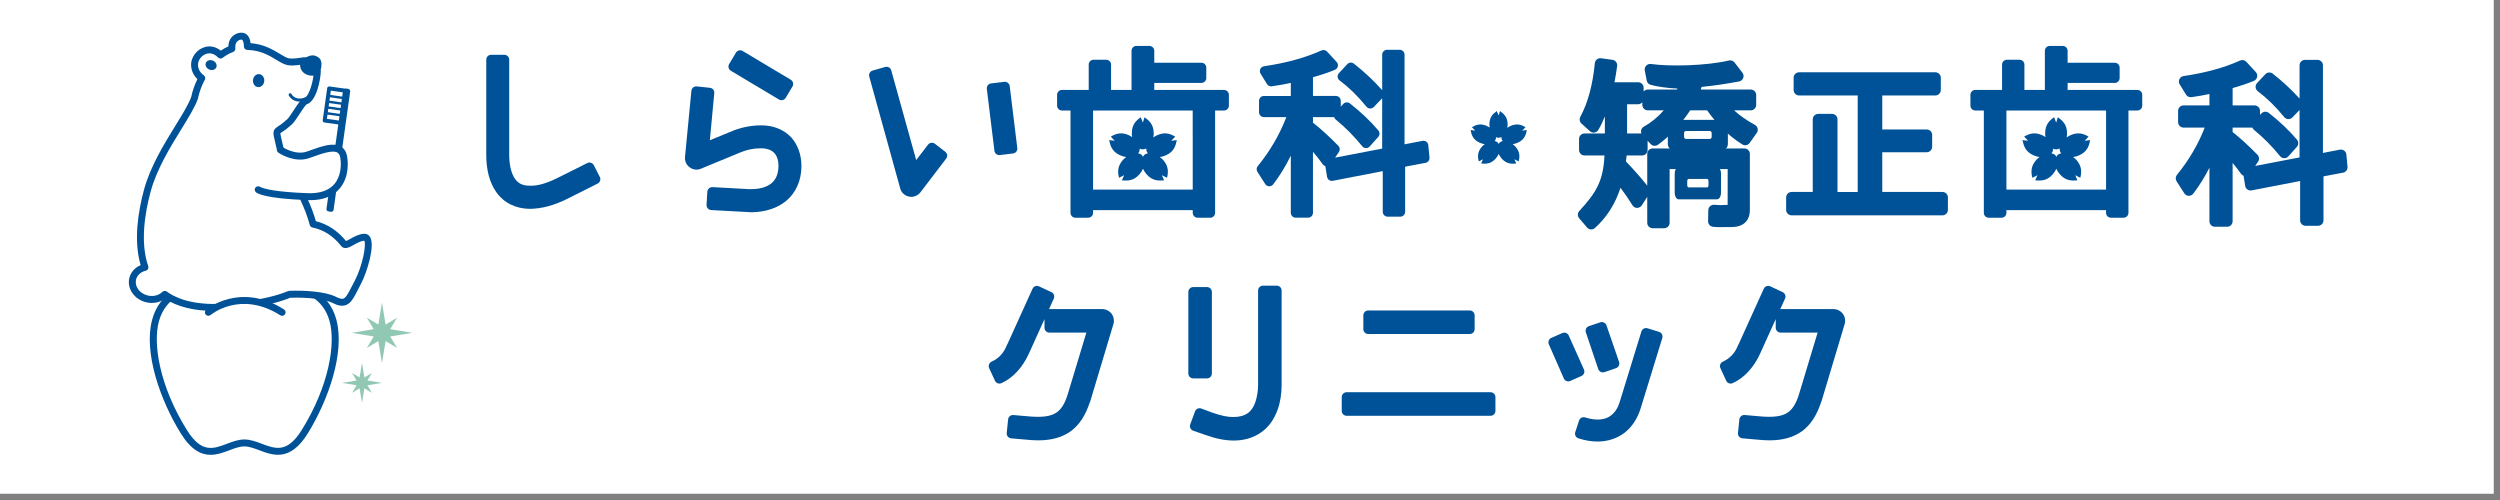 <?xml version="1.0" encoding="utf-8"?>
<!-- Generator: Adobe Illustrator 13.0.3, SVG Export Plug-In . SVG Version: 6.00 Build 14948)  -->
<!DOCTYPE svg PUBLIC "-//W3C//DTD SVG 1.1//EN" "http://www.w3.org/Graphics/SVG/1.1/DTD/svg11.dtd">
<svg version="1.1" id="レイヤー_1" xmlns="http://www.w3.org/2000/svg" xmlns:xlink="http://www.w3.org/1999/xlink" x="0px"
	 y="0px" width="200px" height="40px" viewBox="0 0 200 40" enable-background="new 0 0 200 40" xml:space="preserve">
<rect x="0" y="0" width="200" height="40" fill="#808080" stroke="none"/>
<g>
	<rect x="-0.5" y="-0.5" fill="#FFFFFF" width="200" height="40"/>
	<path fill="#005298" d="M88.17,24.726h-4.222c-0.008,0-0.017,0-0.025,0.001l0.381-0.841c0.088-0.194,0.003-0.424-0.19-0.515
		l-0.991-0.463c-0.095-0.046-0.203-0.05-0.3-0.014c-0.098,0.036-0.177,0.11-0.22,0.206L80.6,27.517l-0.015,0.022
		c-0.016,0.023-0.029,0.049-0.039,0.076c-0.239,0.622-0.639,1.054-1.221,1.319c-0.094,0.043-0.167,0.122-0.204,0.22
		c-0.036,0.097-0.032,0.204,0.012,0.298l0.464,1.008c0.088,0.193,0.316,0.28,0.514,0.193c0.907-0.405,1.686-1.241,2.194-2.354
		l1.254-2.768v0.688c0,0.215,0.175,0.391,0.39,0.391h2.96l-1.495,4.948c-0.211,0.685-0.482,1.137-0.847,1.413
		c-0.482,0.348-1.198,0.445-2.393,0.328l-1.103-0.097c-0.207-0.02-0.4,0.137-0.422,0.35l-0.111,1.087
		c-0.01,0.104,0.021,0.208,0.087,0.288c0.067,0.082,0.163,0.132,0.268,0.141l1.129,0.097c0.334,0.032,0.681,0.064,1.015,0.064
		c1.093,0,1.958-0.244,2.648-0.749c0.661-0.496,1.148-1.238,1.49-2.269c0.018-0.028,0.032-0.059,0.041-0.091l1.855-6.188
		c0.084-0.282,0.03-0.599-0.145-0.831C88.742,24.862,88.466,24.726,88.17,24.726"/>
	<path fill="#005298" d="M96.56,30.271c0.215,0,0.39-0.175,0.39-0.391v-6.523c0-0.216-0.175-0.391-0.39-0.391h-1.103
		c-0.215,0-0.39,0.175-0.39,0.391v6.523c0,0.216,0.175,0.391,0.39,0.391H96.56z"/>
	<path fill="#005298" d="M102.141,22.854h-1.104c-0.215,0-0.39,0.175-0.39,0.391v7.516c0,0.499-0.077,0.999-0.218,1.408
		c-0.131,0.38-0.338,0.688-0.573,0.862c-0.33,0.228-0.69,0.33-1.18,0.33c-0.436,0.008-0.969-0.097-1.675-0.344l-0.895-0.335
		c-0.097-0.036-0.205-0.033-0.3,0.01c-0.094,0.044-0.167,0.123-0.203,0.22l-0.384,1.04c-0.037,0.098-0.032,0.206,0.013,0.301
		c0.044,0.095,0.125,0.168,0.223,0.202l0.908,0.318c0.875,0.316,1.635,0.471,2.339,0.471c0.847,0,1.618-0.236,2.226-0.68
		c0.562-0.401,0.991-0.996,1.274-1.766c0.218-0.591,0.328-1.276,0.328-2.038v-7.516C102.531,23.029,102.355,22.854,102.141,22.854"
		/>
	<path fill="#005298" d="M109.457,26.722h8.123c0.216,0,0.391-0.175,0.391-0.391v-1.103c0-0.216-0.175-0.391-0.391-0.391h-8.123
		c-0.215,0-0.39,0.175-0.39,0.391v1.103C109.067,26.547,109.242,26.722,109.457,26.722"/>
	<path fill="#005298" d="M119.244,31.378H107.73c-0.215,0-0.391,0.175-0.391,0.391v1.103c0,0.215,0.176,0.391,0.391,0.391h11.514
		c0.215,0,0.391-0.176,0.391-0.391v-1.103C119.635,31.553,119.459,31.378,119.244,31.378"/>
	<path fill="#005298" d="M132.727,26.55l-0.927-0.287c-0.099-0.031-0.206-0.021-0.298,0.027s-0.16,0.131-0.19,0.23l-1.729,5.616
		c-0.142,0.479-0.37,0.843-0.688,1.088c-0.469,0.385-1.207,0.45-2.08,0.171c-0.205-0.066-0.424,0.046-0.49,0.25l-0.304,0.927
		c-0.067,0.204,0.044,0.425,0.247,0.492c0.518,0.172,1.038,0.26,1.547,0.26c0.805,0,1.556-0.249,2.176-0.724
		c0.579-0.456,1.018-1.131,1.268-1.95l1.727-5.613C133.047,26.831,132.933,26.614,132.727,26.55"/>
	<path fill="#005298" d="M127.86,29.526c0.033,0.098,0.104,0.18,0.198,0.226c0.053,0.025,0.112,0.04,0.172,0.04
		c0.043,0,0.086-0.008,0.127-0.021l0.927-0.319c0.204-0.07,0.312-0.293,0.242-0.496l-1.007-2.927
		c-0.07-0.202-0.289-0.311-0.493-0.243l-0.911,0.304c-0.098,0.033-0.18,0.104-0.226,0.196s-0.054,0.2-0.021,0.299L127.86,29.526z"/>
	<path fill="#005298" d="M126.724,29.86c0.036-0.097,0.034-0.204-0.009-0.299l-1.215-2.718c-0.088-0.196-0.316-0.283-0.513-0.198
		l-0.879,0.384c-0.096,0.041-0.169,0.119-0.207,0.215c-0.038,0.097-0.036,0.204,0.005,0.299l1.2,2.735
		c0.042,0.095,0.12,0.17,0.218,0.207c0.044,0.017,0.092,0.025,0.14,0.025c0.054,0,0.108-0.011,0.159-0.034l0.895-0.399
		C126.612,30.035,126.686,29.957,126.724,29.86"/>
	<path fill="#005298" d="M147.426,25.101c-0.186-0.238-0.461-0.375-0.757-0.375h-4.222c-0.008,0-0.017,0.001-0.025,0.001
		l0.381-0.841c0.088-0.195,0.004-0.424-0.189-0.515l-0.992-0.464c-0.094-0.044-0.203-0.049-0.301-0.013
		c-0.097,0.036-0.176,0.11-0.219,0.206l-2.003,4.417l-0.016,0.023c-0.015,0.023-0.027,0.048-0.037,0.073
		c-0.239,0.623-0.64,1.055-1.222,1.32c-0.094,0.043-0.168,0.121-0.203,0.219c-0.037,0.098-0.032,0.205,0.011,0.299l0.464,1.008
		c0.088,0.194,0.316,0.28,0.514,0.193c0.906-0.405,1.686-1.241,2.195-2.354l1.253-2.768v0.688c0,0.215,0.175,0.39,0.39,0.39h2.961
		l-1.494,4.948c-0.211,0.685-0.482,1.136-0.847,1.413c-0.483,0.348-1.195,0.446-2.394,0.328l-1.103-0.097
		c-0.208-0.02-0.399,0.137-0.422,0.349l-0.112,1.088c-0.01,0.104,0.021,0.208,0.088,0.289c0.066,0.08,0.163,0.131,0.268,0.14
		l1.132,0.098c0.333,0.031,0.679,0.063,1.012,0.063c1.094,0,1.958-0.244,2.649-0.75c0.66-0.495,1.148-1.238,1.49-2.27
		c0.018-0.027,0.03-0.058,0.04-0.089l1.854-6.188C147.654,25.65,147.601,25.334,147.426,25.101"/>
	<path fill="#005298" d="M47.506,13.217c-0.098-0.191-0.331-0.269-0.522-0.173l-2.398,1.2c-0.835,0.417-1.59,0.638-2.176,0.613
		c-0.576,0-0.925-0.156-1.203-0.542c-0.299-0.412-0.47-1.115-0.47-1.931v-7.61c0-0.216-0.174-0.391-0.39-0.391h-1.056
		c-0.215,0-0.39,0.175-0.39,0.391v7.61c0,1.233,0.272,2.24,0.805,2.99c0.59,0.848,1.563,1.335,2.71,1.334
		c0.955-0.018,1.93-0.282,2.982-0.809l2.416-1.215c0.092-0.047,0.163-0.129,0.195-0.228s0.024-0.206-0.023-0.298L47.506,13.217z"/>
	<path fill="#005298" d="M60.919,10.028c-0.752-0.004-1.512,0.135-2.274,0.427c-0.003,0-0.038,0.018-0.041,0.019l-1.817,0.746
		l0.355-3.771c0.02-0.213-0.135-0.402-0.347-0.425L55.74,6.913c-0.105-0.014-0.208,0.02-0.288,0.085s-0.131,0.161-0.141,0.265
		l-0.512,5.299c-0.028,0.331,0.117,0.642,0.373,0.82c0.263,0.204,0.612,0.246,0.9,0.116l3.211-1.326
		c0.504-0.204,1.031-0.308,1.564-0.308c0.498,0,0.854,0.122,1.092,0.374c0.223,0.235,0.341,0.596,0.341,1.035
		c-0.013,0.64-0.192,1.073-0.576,1.4c-0.361,0.294-0.921,0.455-1.577,0.455l-0.235,0.002c-1.805-0.097-2.892-0.16-2.893-0.16
		c-0.206-0.011-0.399,0.15-0.412,0.365l-0.064,1.056c-0.006,0.104,0.031,0.207,0.101,0.285c0.07,0.077,0.17,0.124,0.274,0.129
		l0.255,0.014c0.425,0.024,1.352,0.077,2.67,0.146c0.039,0,0.081,0.003,0.122,0.007c0.062,0.004,0.124,0.009,0.187,0.009h0.001
		c1.096-0.019,2.041-0.325,2.735-0.888c0.804-0.654,1.247-1.653,1.247-2.812c0-0.898-0.292-1.713-0.825-2.298
		C62.71,10.366,61.868,10.028,60.919,10.028"/>
	<path fill="#005298" d="M58.466,5.66l3.854,2.303c0.061,0.036,0.13,0.055,0.199,0.055c0.032,0,0.064-0.004,0.096-0.012
		c0.101-0.025,0.187-0.09,0.24-0.179l0.544-0.911c0.11-0.186,0.05-0.425-0.135-0.535L59.41,4.078
		c-0.088-0.053-0.195-0.067-0.295-0.044c-0.101,0.025-0.187,0.09-0.239,0.179l-0.544,0.912C58.221,5.31,58.282,5.549,58.466,5.66"/>
	<path fill="#005298" d="M74.791,11.501c-0.082-0.063-0.186-0.091-0.289-0.078c-0.103,0.014-0.195,0.067-0.259,0.149l-0.947,1.235
		l-1.997-7.179c-0.027-0.1-0.094-0.186-0.185-0.236c-0.091-0.051-0.198-0.062-0.298-0.034l-1.007,0.288
		c-0.206,0.059-0.326,0.272-0.269,0.479l2.476,8.945c0.083,0.33,0.35,0.581,0.688,0.65c0.087,0.029,0.162,0.029,0.202,0.029
		c0.28,0,0.559-0.14,0.726-0.361l2.063-2.702c0.13-0.171,0.098-0.415-0.073-0.546L74.791,11.501z"/>
	<path fill="#005298" d="M80.343,6.546l-1.056,0.128c-0.103,0.012-0.196,0.065-0.26,0.146c-0.064,0.082-0.093,0.186-0.081,0.288
		l0.608,4.957c0.024,0.198,0.192,0.343,0.387,0.343c0.016,0,0.031-0.001,0.047-0.003l1.056-0.128
		c0.103-0.013,0.196-0.065,0.26-0.146c0.064-0.082,0.093-0.186,0.08-0.288l-0.607-4.957C80.75,6.672,80.553,6.521,80.343,6.546"/>
	<path fill="#005298" d="M114.109,11.338c-0.088-0.065-0.199-0.091-0.307-0.07l-1.439,0.277V4.374c0-0.215-0.174-0.39-0.39-0.39
		h-1.008c-0.216,0-0.39,0.175-0.39,0.39v2.841c-0.635-0.725-1.396-1.439-2.263-2.123c-0.159-0.126-0.389-0.107-0.527,0.04
		l-0.671,0.72c-0.076,0.08-0.113,0.189-0.104,0.3c0.01,0.109,0.065,0.211,0.153,0.277c0.765,0.577,1.47,1.267,2.155,2.109
		c0.07,0.087,0.176,0.139,0.287,0.144c0.11-0.003,0.22-0.04,0.297-0.12l0.672-0.701v4.027l-3.768,0.725l0.309-0.457
		c0.102-0.153,0.084-0.358-0.046-0.49c-0.712-0.729-1.396-1.351-2.032-1.853V9.369h1.697c0.021,0.078,0.066,0.149,0.131,0.202
		c0.744,0.602,1.457,1.319,2.117,2.133c0.072,0.089,0.18,0.142,0.293,0.144c0.107,0.012,0.224-0.044,0.3-0.129l0.688-0.768
		c0.13-0.146,0.133-0.364,0.008-0.512c-0.633-0.749-1.4-1.478-2.281-2.167c-0.16-0.125-0.389-0.106-0.526,0.042l-0.203,0.219V8.068
		c0-0.216-0.175-0.391-0.39-0.391h-1.834V6.177c0.676-0.186,1.268-0.386,1.762-0.596c0.117-0.05,0.203-0.153,0.229-0.277
		c0.027-0.124-0.008-0.253-0.094-0.347l-0.768-0.831c-0.114-0.123-0.295-0.16-0.447-0.091c-1.297,0.585-2.803,0.999-4.598,1.265
		c-0.13,0.019-0.241,0.103-0.297,0.222c-0.055,0.118-0.047,0.257,0.021,0.368l0.512,0.832c0.081,0.132,0.232,0.206,0.387,0.182
		c0.584-0.083,1.094-0.174,1.521-0.271v1.045h-2.152c-0.215,0-0.39,0.175-0.39,0.391v0.911c0,0.215,0.175,0.39,0.39,0.39h1.795
		c-0.539,1.402-1.307,2.719-2.289,3.921c-0.106,0.131-0.116,0.315-0.025,0.457l0.623,0.976c0.068,0.107,0.185,0.174,0.312,0.18
		c0.126-0.003,0.248-0.052,0.326-0.153c0.531-0.694,1.003-1.464,1.41-2.3v4.574c0,0.215,0.176,0.39,0.391,0.39h0.991
		c0.216,0,0.39-0.175,0.39-0.39v-4.882c0.287,0.333,0.547,0.666,0.778,0.996c0.052,0.074,0.128,0.126,0.212,0.151l0.138,0.854
		c0.017,0.104,0.075,0.197,0.162,0.258s0.194,0.083,0.298,0.063l3.996-0.774v3.254c0,0.215,0.176,0.39,0.391,0.39h1.008
		c0.216,0,0.391-0.175,0.391-0.39v-3.61l1.633-0.308c0.198-0.038,0.336-0.22,0.315-0.421l-0.095-0.992
		C114.254,11.504,114.198,11.403,114.109,11.338"/>
	<path fill="#005298" d="M97.921,7.195h-5.579V6.633h3.771c0.215,0,0.391-0.175,0.391-0.391V5.41c0-0.215-0.175-0.391-0.391-0.391
		h-3.771V4.065c0-0.215-0.175-0.391-0.39-0.391h-1.04c-0.215,0-0.39,0.176-0.39,0.391v3.13h-1.636V5.17
		c0-0.216-0.175-0.391-0.391-0.391h-1.008c-0.216,0-0.39,0.175-0.39,0.391v2.025h-2.138c-0.216,0-0.391,0.176-0.391,0.392V8.45
		c0,0.216,0.175,0.391,0.391,0.391h0.682v8.187c0,0.215,0.175,0.391,0.391,0.391h1.024c0.215,0,0.39-0.176,0.39-0.391V16.81h7.973
		v0.218c0,0.215,0.175,0.391,0.39,0.391h1.008c0.216,0,0.391-0.176,0.391-0.391V8.841h0.713c0.215,0,0.39-0.175,0.39-0.391V7.587
		C98.311,7.371,98.136,7.195,97.921,7.195 M95.418,10.907v1.519v1.375v0.932v0.433h-0.414h-0.657h-2.102h-1.708h-1.682h-1.372
		h-0.039v-0.043v-1.108v-1.588v-1.519V8.841h1.002h0.718h1.372h1.708h1.251h1.035h0.886V10.907z"/>
	<path fill="#005298" d="M94.146,11.208l-0.444,0.054l0.314-0.332c-0.382-0.223-0.823-0.403-1.467-0.103
		c-0.104,0.048-0.197,0.106-0.285,0.169c0.019-0.106,0.033-0.216,0.033-0.331c0-0.71-0.368-1.016-0.731-1.286l-0.139,0.426
		l-0.167-0.426c-0.364,0.253-0.715,0.576-0.715,1.286c0,0.103,0.01,0.201,0.025,0.297c-0.074-0.05-0.153-0.095-0.239-0.135
		c-0.644-0.301-1.084-0.12-1.467,0.103l0.314,0.332l-0.444-0.054c0.092,0.444,0.212,0.907,0.856,1.207
		c0.17,0.08,0.342,0.127,0.509,0.149c-0.089,0.068-0.18,0.133-0.259,0.223c-0.471,0.531-0.423,1.006-0.318,1.436l0.408-0.207
		l-0.178,0.411c0.452,0.038,0.93,0.054,1.401-0.478c0.125-0.142,0.219-0.293,0.288-0.447c0.07,0.154,0.164,0.306,0.289,0.447
		c0.471,0.531,0.949,0.516,1.401,0.478l-0.178-0.411l0.408,0.207c0.105-0.43,0.152-0.904-0.318-1.436
		c-0.08-0.09-0.17-0.154-0.259-0.223c0.167-0.022,0.339-0.069,0.51-0.149C93.935,12.115,94.055,11.652,94.146,11.208 M91.531,12.405
		c-0.044,0.039-0.061,0.098-0.091,0.146c-0.031-0.049-0.047-0.107-0.092-0.146c-0.086-0.077-0.192-0.121-0.308-0.144
		c0.025-0.035,0.066-0.058,0.085-0.097c0.04-0.085,0.052-0.177,0.052-0.271c0.078,0.033,0.159,0.057,0.244,0.057
		c0.099,0,0.192-0.029,0.281-0.073c-0.003,0.1,0.01,0.196,0.052,0.287c0.019,0.039,0.059,0.062,0.085,0.097
		C91.725,12.283,91.619,12.328,91.531,12.405"/>
	<path fill="#005298" d="M155.395,15.356h-4.814V12.18h3.553c0.242,0,0.438-0.196,0.438-0.438v-0.947
		c0-0.241-0.195-0.438-0.438-0.438h-3.553v-2.72h4.246c0.242,0,0.438-0.196,0.438-0.438V6.221c0-0.241-0.196-0.438-0.438-0.438
		h-10.898c-0.242,0-0.438,0.196-0.438,0.438v0.979c0,0.241,0.195,0.438,0.438,0.438h4.688v7.72H147V9.549
		c0-0.242-0.195-0.438-0.438-0.438h-1.104c-0.241,0-0.438,0.196-0.438,0.438v5.808h-1.69c-0.242,0-0.438,0.196-0.438,0.438v0.994
		c0,0.242,0.196,0.438,0.438,0.438h12.065c0.242,0,0.438-0.196,0.438-0.438v-0.994C155.832,15.553,155.637,15.356,155.395,15.356"/>
	<path fill="#005298" d="M187.709,12.361c-0.012-0.123-0.074-0.235-0.174-0.309c-0.099-0.074-0.225-0.102-0.346-0.08l-1.354,0.263
		V5.227c0-0.241-0.196-0.438-0.438-0.438h-0.994c-0.242,0-0.438,0.196-0.438,0.438v2.661c-0.609-0.681-1.33-1.352-2.145-1.995
		c-0.18-0.141-0.438-0.122-0.593,0.045l-0.663,0.71c-0.084,0.091-0.126,0.213-0.115,0.337c0.011,0.123,0.073,0.236,0.172,0.312
		c0.75,0.566,1.442,1.244,2.117,2.072c0.078,0.097,0.197,0.156,0.322,0.161c0.121,0.006,0.246-0.044,0.334-0.135l0.57-0.596v3.795
		l-3.546,0.682l0.231-0.344c0.115-0.172,0.094-0.402-0.051-0.551c-0.697-0.713-1.365-1.323-1.988-1.816v-0.357h1.58
		c0.027,0.073,0.074,0.137,0.135,0.188c0.731,0.592,1.432,1.296,2.08,2.096c0.081,0.1,0.201,0.159,0.33,0.162
		c0.135,0.01,0.251-0.05,0.337-0.146l0.678-0.758c0.146-0.162,0.149-0.407,0.009-0.574c-0.625-0.74-1.385-1.462-2.258-2.146
		c-0.178-0.139-0.435-0.119-0.59,0.048l-0.109,0.116V8.87c0-0.241-0.195-0.438-0.438-0.438h-1.754V7.046
		c0.65-0.181,1.221-0.375,1.704-0.579c0.132-0.057,0.228-0.172,0.257-0.312c0.03-0.139-0.01-0.284-0.105-0.39l-0.758-0.82
		c-0.128-0.139-0.331-0.18-0.502-0.103c-1.275,0.576-2.754,0.982-4.521,1.244c-0.146,0.021-0.271,0.115-0.333,0.249
		c-0.062,0.133-0.054,0.289,0.023,0.414l0.506,0.82c0.091,0.148,0.26,0.229,0.435,0.204c0.548-0.078,1.029-0.163,1.439-0.253v0.911
		h-2.069c-0.242,0-0.438,0.196-0.438,0.438V9.77c0,0.241,0.196,0.438,0.438,0.438h1.691c-0.527,1.351-1.273,2.619-2.221,3.78
		c-0.119,0.146-0.131,0.354-0.029,0.514l0.615,0.962c0.076,0.12,0.207,0.195,0.351,0.201c0.146,0.006,0.279-0.059,0.366-0.172
		c0.482-0.631,0.916-1.324,1.296-2.073v4.283c0,0.243,0.196,0.438,0.438,0.438h0.977c0.243,0,0.439-0.195,0.439-0.438v-4.669
		c0.244,0.291,0.468,0.58,0.67,0.868c0.052,0.073,0.123,0.128,0.205,0.158l0.131,0.811c0.019,0.117,0.084,0.222,0.182,0.29
		c0.098,0.067,0.217,0.094,0.334,0.07l3.879-0.751v3.145c0,0.242,0.195,0.438,0.438,0.438h0.993c0.242,0,0.438-0.196,0.438-0.438
		v-3.517l1.567-0.296c0.223-0.042,0.377-0.247,0.355-0.473L187.709,12.361z"/>
	<path fill="#005298" d="M170.988,7.195h-5.578V6.633h3.771c0.215,0,0.39-0.175,0.39-0.391V5.41c0-0.215-0.175-0.391-0.39-0.391
		h-3.771V4.065c0-0.215-0.174-0.391-0.391-0.391h-1.039c-0.216,0-0.391,0.176-0.391,0.391v3.13h-1.636V5.17
		c0-0.216-0.175-0.391-0.39-0.391h-1.009c-0.216,0-0.39,0.175-0.39,0.391v2.025h-2.139c-0.215,0-0.391,0.176-0.391,0.392V8.45
		c0,0.216,0.176,0.391,0.391,0.391h0.682v8.187c0,0.215,0.175,0.391,0.391,0.391h1.023c0.217,0,0.391-0.176,0.391-0.391V16.81h7.973
		v0.218c0,0.215,0.175,0.391,0.391,0.391h1.008c0.216,0,0.391-0.176,0.391-0.391V8.841h0.713c0.216,0,0.391-0.175,0.391-0.391V7.587
		C171.379,7.371,171.204,7.195,170.988,7.195 M168.486,10.907v1.519v1.375v0.932v0.433h-0.414h-0.656h-2.102h-1.709h-1.682h-1.371
		h-0.039v-0.043v-1.108v-1.588v-1.519V8.841h1.002h0.719h1.371h1.709h1.251h1.035h0.886V10.907z"/>
	<path fill="#005298" d="M167.215,11.208l-0.444,0.054l0.314-0.332c-0.383-0.223-0.823-0.403-1.468-0.103
		c-0.104,0.048-0.197,0.106-0.284,0.169c0.019-0.106,0.032-0.216,0.032-0.331c0-0.71-0.367-1.016-0.731-1.286l-0.14,0.426
		l-0.167-0.426c-0.364,0.253-0.714,0.576-0.714,1.286c0,0.103,0.01,0.201,0.025,0.297c-0.074-0.05-0.154-0.095-0.24-0.135
		c-0.644-0.301-1.084-0.12-1.467,0.103l0.314,0.332l-0.445-0.054c0.092,0.444,0.213,0.907,0.857,1.207
		c0.17,0.08,0.342,0.127,0.509,0.149c-0.089,0.068-0.18,0.133-0.259,0.223c-0.472,0.531-0.424,1.006-0.318,1.436l0.407-0.207
		l-0.179,0.411c0.452,0.038,0.93,0.054,1.401-0.478c0.125-0.142,0.219-0.293,0.288-0.447c0.07,0.154,0.164,0.306,0.289,0.447
		c0.471,0.531,0.949,0.516,1.4,0.478l-0.178-0.411l0.407,0.207c0.104-0.43,0.153-0.904-0.318-1.436
		c-0.079-0.09-0.17-0.154-0.259-0.223c0.166-0.022,0.339-0.069,0.51-0.149C167.002,12.115,167.123,11.652,167.215,11.208
		 M164.6,12.405c-0.045,0.039-0.061,0.098-0.092,0.146c-0.031-0.049-0.047-0.107-0.092-0.146c-0.086-0.077-0.192-0.121-0.308-0.144
		c0.026-0.035,0.066-0.058,0.085-0.097c0.04-0.085,0.053-0.177,0.053-0.271c0.078,0.033,0.158,0.057,0.243,0.057
		c0.099,0,0.192-0.029,0.281-0.073c-0.003,0.1,0.01,0.196,0.052,0.287c0.02,0.039,0.06,0.062,0.086,0.097
		C164.793,12.283,164.687,12.328,164.6,12.405"/>
	<path fill="#004E8E" d="M130.133,12.436h1.237c0.242,0,0.438-0.196,0.438-0.438v-0.737l0.248,0.267
		c0.086,0.092,0.203,0.139,0.32,0.139c0.09,0,0.18-0.026,0.258-0.083c0.465-0.336,0.922-0.74,1.42-1.257l0.569-0.684l0.287-0.374
		c0.09-0.127,0.192-0.272,0.306-0.441h1.35c0.18,0.25,0.377,0.499,0.581,0.757l0.499,0.547c0.572,0.588,1.158,1.067,1.742,1.424
		c0.196,0.121,0.453,0.067,0.586-0.121l0.568-0.805c0.07-0.102,0.096-0.229,0.068-0.351c-0.027-0.121-0.105-0.225-0.215-0.285
		c-0.66-0.364-1.219-0.754-1.67-1.166h1.332c0.242,0,0.438-0.196,0.438-0.438V7.601c0-0.241-0.195-0.438-0.438-0.438h-3.998
		c0.024-0.067,0.048-0.137,0.07-0.21c0.953-0.094,1.961-0.24,2.998-0.436c0.15-0.028,0.275-0.133,0.329-0.274
		c0.055-0.143,0.03-0.303-0.062-0.424l-0.631-0.82c-0.105-0.136-0.28-0.198-0.447-0.159c-1.841,0.429-4.716,0.491-6.244,0.28
		c-0.143-0.021-0.281,0.03-0.378,0.133c-0.098,0.103-0.14,0.246-0.112,0.385l0.156,0.809c0.031,0.16,0.148,0.29,0.305,0.336
		c0.465,0.141,1.396,0.273,2.151,0.303c-0.011,0.025-0.022,0.052-0.034,0.078h-2.338c-0.135,0-0.251,0.064-0.332,0.161V7.018
		c0-0.242-0.195-0.438-0.438-0.438h-1.892c0.081-0.419,0.151-0.854,0.212-1.301c0.033-0.239-0.134-0.46-0.373-0.493l-0.916-0.126
		c-0.117-0.016-0.236,0.017-0.331,0.09c-0.094,0.074-0.153,0.184-0.165,0.302c-0.166,1.731-0.557,3.178-1.163,4.297
		c-0.097,0.178-0.058,0.398,0.091,0.534l0.679,0.614c0.097,0.088,0.227,0.129,0.359,0.108c0.13-0.02,0.244-0.096,0.312-0.209
		c0.211-0.356,0.381-0.72,0.525-1.088v1.369h-1.628c-0.241,0-0.438,0.196-0.438,0.438v0.884c0,0.241,0.197,0.438,0.438,0.438h1.597
		c-0.1,2.023-0.628,2.937-2.014,4.442c-0.15,0.162-0.154,0.412-0.012,0.58l0.631,0.741c0.077,0.091,0.187,0.146,0.305,0.153
		c0.01,0.001,0.02,0.001,0.029,0.001c0.107,0,0.211-0.039,0.293-0.111c0.944-0.848,1.631-1.928,2.049-3.219
		c0.351,0.464,0.668,0.928,0.961,1.402c0.078,0.129,0.219,0.208,0.369,0.209c0.143-0.015,0.291-0.075,0.373-0.203l0.436-0.683v2.072
		c0,0.241,0.195,0.438,0.438,0.438h0.915c0.242,0,0.438-0.196,0.438-0.438v-4.294h4.644l-0.003,2.862
		c-0.109,0.001-0.197,0.006-0.283,0.011c-0.182,0.011-0.355,0.021-0.789-0.016c-0.119-0.01-0.241,0.03-0.331,0.111
		s-0.142,0.196-0.144,0.318l-0.016,0.888c-0.003,0.224,0.162,0.414,0.385,0.442c0.304,0.038,0.708,0.031,1.1,0.024
		c0.142-0.002,0.28-0.005,0.409-0.005c0.92,0,1.447-0.498,1.447-1.368v-4.479c0-0.242-0.196-0.438-0.438-0.438h-7.333
		c-0.243,0-0.438,0.195-0.438,0.438v2.541c-0.441-0.563-1.009-1.212-1.705-1.941c0.018-0.179,0.033-0.3,0.047-0.399
		C130.125,12.488,130.129,12.462,130.133,12.436 M130.168,8.339h0.887c0.135,0,0.252-0.065,0.332-0.161V8.39
		c0,0.241,0.196,0.438,0.438,0.438h1.275c-0.467,0.535-1.002,0.974-1.6,1.31c-0.117,0.065-0.197,0.182-0.219,0.314
		c-0.012,0.078,0.004,0.153,0.031,0.226h-1.145V8.339z"/>
	<path fill="#004E8E" d="M137.822,9.591h-3.987c-0.226,0-0.408,0.223-0.408,0.497v1.418c0,0.274,0.183,0.497,0.408,0.497h3.987
		c0.225,0,0.408-0.223,0.408-0.497v-1.418C138.23,9.813,138.047,9.591,137.822,9.591 M136.934,10.94
		c0,0.096-0.064,0.173-0.143,0.173h-1.925c-0.078,0-0.142-0.077-0.142-0.173v-0.287c0-0.096,0.063-0.174,0.142-0.174h1.925
		c0.078,0,0.143,0.078,0.143,0.174V10.94z"/>
	<path fill="#004E8E" d="M137.366,13.36h-3.075c-0.174,0-0.314,0.239-0.314,0.533v1.52c0,0.295,0.141,0.533,0.314,0.533h3.075
		c0.174,0,0.315-0.238,0.315-0.533v-1.52C137.682,13.6,137.54,13.36,137.366,13.36 M136.68,14.808c0,0.103-0.048,0.186-0.109,0.186
		h-1.483c-0.062,0-0.11-0.083-0.11-0.186V14.5c0-0.103,0.049-0.187,0.11-0.187h1.483c0.062,0,0.109,0.084,0.109,0.187V14.808z"/>
	<path fill="#005298" d="M122.148,10.404l-0.369,0.045l0.262-0.276c-0.318-0.186-0.686-0.335-1.221-0.086
		c-0.087,0.041-0.164,0.089-0.237,0.141c0.017-0.088,0.027-0.179,0.027-0.274c0-0.592-0.306-0.846-0.608-1.07l-0.115,0.354
		l-0.141-0.354c-0.303,0.21-0.594,0.479-0.594,1.07c0,0.085,0.008,0.167,0.021,0.246c-0.062-0.041-0.129-0.079-0.199-0.112
		c-0.535-0.249-0.902-0.1-1.222,0.086l0.263,0.276l-0.37-0.045c0.075,0.369,0.177,0.754,0.712,1.005
		c0.142,0.066,0.285,0.104,0.424,0.124c-0.074,0.057-0.15,0.11-0.216,0.185c-0.392,0.442-0.352,0.837-0.265,1.195l0.34-0.173
		l-0.149,0.342c0.376,0.032,0.774,0.045,1.165-0.396c0.105-0.118,0.183-0.245,0.24-0.373c0.059,0.128,0.137,0.255,0.24,0.373
		c0.393,0.441,0.79,0.429,1.166,0.396l-0.148-0.342l0.34,0.173c0.087-0.358,0.126-0.753-0.266-1.195
		c-0.066-0.074-0.142-0.128-0.215-0.185c0.139-0.02,0.281-0.058,0.424-0.124C121.973,11.158,122.072,10.773,122.148,10.404
		 M119.973,11.4c-0.036,0.032-0.05,0.082-0.076,0.122c-0.025-0.04-0.039-0.09-0.076-0.122c-0.071-0.064-0.16-0.102-0.256-0.119
		c0.021-0.029,0.056-0.048,0.071-0.08c0.032-0.071,0.044-0.147,0.043-0.226c0.065,0.027,0.132,0.047,0.202,0.047
		c0.082,0,0.16-0.024,0.234-0.062c-0.002,0.083,0.008,0.165,0.043,0.24c0.016,0.032,0.05,0.051,0.071,0.08
		C120.133,11.299,120.045,11.336,119.973,11.4"/>
	<polygon fill="#91C8B3" points="31.217,26.918 32.984,26.626 31.217,26.335 31.768,25.415 30.848,25.967 30.557,24.199 
		30.266,25.967 29.346,25.415 29.897,26.335 28.129,26.626 29.897,26.918 29.346,27.838 30.266,27.286 30.557,29.054 30.848,27.286 
		31.768,27.838 	"/>
	<polygon fill="#91C8B3" points="29.393,30.439 29.756,29.834 29.15,30.196 28.958,29.033 28.767,30.196 28.162,29.834 
		28.524,30.439 27.361,30.631 28.524,30.822 28.162,31.428 28.767,31.065 28.958,32.229 29.15,31.065 29.756,31.428 29.393,30.822 
		30.556,30.631 	"/>
	
		<rect x="25.56" y="7.744" transform="matrix(0.139 -0.99 0.99 0.139 14.755 33.88)" fill="#FFFFFF" width="2.595" height="1.425"/>
	<path fill="#005298" d="M27.858,7.108l-0.209-0.03c-0.027-0.003-0.053,0-0.077,0.008l-1.216-0.171
		c-0.042-0.006-0.084,0.005-0.118,0.03s-0.056,0.063-0.062,0.105l-0.36,2.57c-0.006,0.042,0.005,0.084,0.031,0.118
		c0.025,0.033,0.063,0.056,0.104,0.062l1.113,0.155l-0.947,6.753c-0.014,0.099,0.056,0.189,0.154,0.204l0.21,0.029
		c0.098,0.014,0.19-0.056,0.204-0.154l1.33-9.477C28.025,7.213,27.957,7.122,27.858,7.108 M27.246,8.649l-0.955-0.134l0.038-0.271
		l0.955,0.134L27.246,8.649z M27.311,8.188l-0.955-0.134l0.038-0.271l0.955,0.134L27.311,8.188z M26.265,8.704l0.955,0.134
		l-0.038,0.271l-0.955-0.134L26.265,8.704z M27.423,7.386l-0.048,0.343L26.42,7.595l0.048-0.343L27.423,7.386z M26.152,9.508
		L26.2,9.165l0.955,0.134l-0.048,0.343L26.152,9.508z"/>
	<path fill="#FFFFFF" d="M19.554,35.436c1.505-0.001,3.029,1.999,4.827-0.899c2.051-3.306,4.039-9.275,0.501-11.147
		c-2.239-1.185-4.386,0.616-5.334,0.616h-0.019c-0.948,0.001-3.098-1.797-5.335-0.609c-3.535,1.877-1.538,7.844,0.518,11.147
		c1.802,2.896,3.323,0.894,4.828,0.893H19.554z"/>
	<path fill="#005298" d="M16.852,36.386c-0.747,0-1.554-0.374-2.377-1.696c-1.653-2.655-3.006-6.502-2.305-9.107
		c0.297-1.104,0.934-1.923,1.893-2.432c1.679-0.892,3.327-0.21,4.418,0.24c0.438,0.181,0.816,0.337,1.047,0.337h0h0.019
		c0.23,0,0.608-0.157,1.046-0.338c1.09-0.452,2.738-1.136,4.418-0.247c0.959,0.508,1.598,1.326,1.897,2.43
		c0.705,2.604-0.643,6.452-2.292,9.11c-1.406,2.266-2.769,1.752-3.864,1.34c-0.421-0.159-0.82-0.309-1.198-0.309h-0.001h0H19.54
		c-0.378,0-0.777,0.15-1.199,0.311C17.885,36.196,17.384,36.386,16.852,36.386 M15.826,23.27c-0.489,0-0.996,0.103-1.502,0.371
		c-0.817,0.435-1.361,1.136-1.617,2.085c-0.474,1.762,0.035,5.126,2.241,8.671c1.168,1.876,2.108,1.521,3.197,1.108
		c0.45-0.17,0.915-0.347,1.395-0.347h0.015h0.001c0.479,0,0.944,0.175,1.394,0.345c1.089,0.41,2.03,0.766,3.195-1.113
		c2.2-3.547,2.704-6.911,2.228-8.672c-0.257-0.95-0.802-1.651-1.621-2.084c-1.449-0.767-2.891-0.169-3.944,0.269
		c-0.514,0.213-0.918,0.381-1.259,0.381h-0.019h-0.001c-0.34,0-0.746-0.168-1.259-0.379C17.583,23.621,16.734,23.27,15.826,23.27"/>
	<path fill="#FFFFFF" d="M29.139,18.979c-0.712,0.033-1.405,0.815-1.636,0.525c-0.71-0.894-1.542-1.386-2.456-1.572
		c-0.696-2.611-2.268-4.354-2.633-6.023c-0.42-1.923-0.433-1.062,0.668-2.099c0.31-0.163,1.063-1.65,1.345-1.721
		c0.585-0.146,0.933-1.633,0.961-2.414c-0.114,0.059-0.241,0.095-0.369,0.103c-0.257,0.016-0.537-0.085-0.665-0.308
		c-0.082-0.141-0.093-0.314-0.057-0.473c0.011-0.049,0.027-0.096,0.045-0.142c-0.208,0.032-0.429,0.068-0.641,0.09
		c-0.217,0.022-0.426,0.029-0.604,0.002c-0.708-0.107-1.57-1.197-3.31-1.229c0-0.146-0.018-0.292-0.056-0.435
		c-0.041-0.148-0.119-0.305-0.263-0.364c-0.069-0.029-0.146-0.033-0.221-0.025c-0.275,0.028-0.528,0.215-0.635,0.469
		c-0.065,0.156-0.078,0.329-0.068,0.498c0.001,0.012,0.002,0.024,0.003,0.037c-0.32,0.116-0.624,0.29-0.907,0.507
		c-0.251-0.262-0.591-0.434-0.946-0.413c-0.56,0.033-1.06,0.509-1.127,1.065c-0.056,0.462,0.185,0.936,0.57,1.19
		c-0.275,0.521-0.473,1.066-0.573,1.571c-0.558,1.595-2.974,4.432-3.786,7.445c-0.408,1.514-0.902,4.068-0.183,6.122
		c-0.482,0.113-0.871,0.45-0.983,0.917c-0.167,0.695,0.341,1.414,1.136,1.605c0.549,0.133,1.091-0.022,1.429-0.359
		c1.125,0.808,2.843,1.232,5.412,0.967c2.047-0.211,3.521-0.539,4.562-0.973c1.311-0.052,2.866,0.079,3.586,0.446
		c1.059,0.54,1.199-0.114,1.875-1.385C29.257,21.4,29.852,18.945,29.139,18.979"/>
	<path fill="#005298" d="M25.413,4.823c-0.41-0.355-0.628-0.086-1.069,0.032c-0.019,0.046-0.034,0.093-0.045,0.142
		c-0.037,0.158-0.025,0.332,0.056,0.473c0.129,0.223,0.409,0.323,0.666,0.308c0.128-0.008,0.255-0.044,0.369-0.103
		C25.566,5.3,25.508,4.906,25.413,4.823"/>
	<path fill="#005298" d="M29.599,18.951c-0.107-0.17-0.272-0.259-0.473-0.25c-0.41,0.02-0.789,0.231-1.092,0.402
		c-0.117,0.066-0.27,0.151-0.353,0.179c-0.669-0.823-1.479-1.355-2.41-1.585c-0.385-1.357-0.993-2.478-1.533-3.47
		c-0.478-0.881-0.892-1.642-1.052-2.378c-0.059-0.269-0.11-0.482-0.151-0.656c-0.058-0.246-0.109-0.462-0.107-0.537
		c0.024-0.021,0.078-0.055,0.126-0.085c0.153-0.098,0.382-0.245,0.699-0.539c0.191-0.126,0.401-0.438,0.716-0.921
		c0.177-0.271,0.441-0.675,0.552-0.76c0.793-0.232,1.119-1.922,1.146-2.667c0.001-0.032-0.005-0.064-0.015-0.095
		c0.113-0.366,0.079-0.777-0.098-0.93c-0.405-0.352-0.716-0.225-0.991-0.111c-0.04,0.016-0.08,0.032-0.121,0.047
		c-0.044-0.016-0.092-0.021-0.141-0.015l-0.075,0.012c-0.183,0.028-0.372,0.058-0.552,0.076c-0.225,0.023-0.4,0.024-0.534,0.004
		c-0.2-0.03-0.457-0.186-0.754-0.364c-0.549-0.331-1.285-0.775-2.338-0.855C20.038,3.37,20.021,3.289,20,3.211
		c-0.095-0.346-0.283-0.488-0.422-0.547c-0.104-0.044-0.224-0.06-0.357-0.046c-0.377,0.039-0.716,0.289-0.862,0.638
		c-0.057,0.135-0.087,0.285-0.091,0.457c-0.205,0.089-0.407,0.201-0.604,0.336c-0.294-0.233-0.643-0.354-0.982-0.334
		c-0.693,0.041-1.302,0.616-1.386,1.31c-0.057,0.472,0.138,0.968,0.496,1.301c-0.229,0.473-0.398,0.959-0.492,1.42
		c-0.21,0.591-0.697,1.381-1.26,2.294c-0.899,1.459-2.019,3.274-2.525,5.153c-0.452,1.675-0.85,4.044-0.264,6.017
		c-0.458,0.194-0.794,0.57-0.904,1.029c-0.1,0.415-0.011,0.848,0.25,1.217c0.253,0.358,0.641,0.616,1.09,0.725
		c0.542,0.13,1.102,0.022,1.513-0.281c0.998,0.648,2.323,0.975,3.954,0.974c0.464,0,0.954-0.026,1.468-0.079
		c1.992-0.205,3.496-0.524,4.595-0.974c1.422-0.053,2.813,0.119,3.4,0.418c0.368,0.188,0.845,0.363,1.272,0.049
		c0.286-0.21,0.477-0.584,0.741-1.103c0.071-0.139,0.147-0.288,0.231-0.447C29.365,21.788,30.029,19.631,29.599,18.951
		 M29.154,19.256c0,0-0.001,0-0.001,0l-0.013-0.277L29.154,19.256z M28.371,22.476c-0.086,0.162-0.164,0.314-0.236,0.456
		c-0.221,0.433-0.395,0.775-0.575,0.907c-0.072,0.054-0.207,0.152-0.692-0.096c-0.839-0.428-2.529-0.524-3.724-0.477
		c-0.033,0.001-0.065,0.009-0.095,0.021c-1.053,0.438-2.52,0.751-4.485,0.954c-2.289,0.235-4.045-0.072-5.222-0.917
		c-0.049-0.035-0.105-0.052-0.162-0.052c-0.071,0-0.142,0.026-0.196,0.081c-0.282,0.282-0.729,0.392-1.168,0.286
		c-0.319-0.077-0.592-0.256-0.768-0.505c-0.167-0.236-0.226-0.509-0.164-0.767c0.083-0.346,0.381-0.618,0.777-0.711
		c0.077-0.019,0.142-0.068,0.18-0.138c0.038-0.068,0.044-0.15,0.019-0.225c-0.662-1.889-0.263-4.282,0.189-5.958
		c0.485-1.801,1.581-3.578,2.461-5.006c0.585-0.95,1.091-1.771,1.318-2.42c0.004-0.012,0.008-0.024,0.011-0.037
		c0.096-0.482,0.285-1,0.547-1.496c0.066-0.126,0.026-0.282-0.092-0.36c-0.306-0.202-0.49-0.583-0.448-0.927
		c0.052-0.428,0.441-0.797,0.868-0.822c0.248-0.014,0.516,0.105,0.729,0.329c0.098,0.102,0.257,0.114,0.369,0.028
		c0.271-0.207,0.551-0.364,0.833-0.467c0.12-0.043,0.195-0.163,0.182-0.29l-0.002-0.023c-0.009-0.156,0.006-0.278,0.047-0.375
		c0.067-0.161,0.231-0.281,0.406-0.3c0.055-0.006,0.079,0.002,0.085,0.005c0.027,0.011,0.07,0.066,0.103,0.183
		c0.03,0.11,0.046,0.231,0.046,0.361c0,0.151,0.122,0.274,0.273,0.277c1.041,0.018,1.748,0.444,2.316,0.786
		c0.348,0.21,0.648,0.392,0.957,0.438c0.183,0.028,0.397,0.028,0.674,0c0.09-0.01,0.181-0.021,0.271-0.033
		c0.003,0.151,0.042,0.295,0.113,0.42c0.17,0.295,0.532,0.469,0.923,0.446c0.013-0.001,0.027-0.003,0.041-0.004
		c-0.105,0.792-0.424,1.695-0.717,1.769c-0.229,0.057-0.427,0.33-0.856,0.988c-0.18,0.275-0.452,0.691-0.55,0.757
		c-0.022,0.012-0.042,0.026-0.061,0.043c-0.29,0.272-0.491,0.401-0.638,0.496c-0.476,0.305-0.435,0.479-0.26,1.218
		c0.041,0.171,0.09,0.382,0.148,0.646c0.178,0.813,0.608,1.606,1.107,2.524c0.546,1.005,1.164,2.144,1.528,3.511
		c0.027,0.102,0.11,0.18,0.213,0.2c0.902,0.185,1.652,0.666,2.294,1.474c0.266,0.334,0.667,0.11,1.02-0.089
		c0.261-0.146,0.557-0.312,0.831-0.331C29.326,19.539,29.001,21.291,28.371,22.476"/>
	<path fill="#005298" d="M21.14,6.492c-0.027,0.286-0.25,0.5-0.499,0.477c-0.249-0.023-0.429-0.274-0.402-0.562
		c0.027-0.286,0.25-0.5,0.499-0.477C20.987,5.954,21.167,6.206,21.14,6.492"/>
	<path fill="#FFFFFF" d="M16.669,24.986c0,0,2.5-2.152,5.901,0"/>
	<path fill="#005298" d="M22.57,25.265c-0.051,0-0.102-0.015-0.148-0.043c-3.19-2.02-5.548-0.045-5.572-0.024
		c-0.116,0.1-0.292,0.087-0.391-0.029c-0.1-0.116-0.087-0.292,0.029-0.392c0.027-0.022,2.696-2.261,6.231-0.024
		c0.129,0.082,0.168,0.254,0.086,0.383C22.752,25.219,22.662,25.265,22.57,25.265"/>
	<path fill="#005298" d="M17.304,5.391c-0.086,0.194-0.342,0.27-0.572,0.168c-0.229-0.101-0.347-0.341-0.261-0.535
		s0.342-0.27,0.571-0.168C17.273,4.957,17.389,5.196,17.304,5.391"/>
	<path fill="#005298" d="M23.976,8.13c-0.629,0-0.871-0.489-0.874-0.495C23.074,7.573,23.1,7.5,23.161,7.47
		c0.062-0.028,0.135-0.002,0.165,0.059c0.012,0.024,0.278,0.543,1.063,0.28c0.064-0.021,0.134,0.014,0.156,0.078
		c0.022,0.064-0.013,0.135-0.078,0.156C24.282,8.104,24.119,8.13,23.976,8.13"/>
	<rect x="21.892" y="12.053" fill="#FFFFFF" width="0.673" height="0.459"/>
	<path fill="#FFFFFF" d="M20.685,15.188c0,0,0.497,0.436,3.979,0.556c2.684,0.092,3.071-1.954,2.852-3.187
		c-0.219-1.233-1.787-0.522-2.859-0.154s-2.206-0.404-2.206-0.404"/>
	<path fill="#005298" d="M27.766,12.496c-0.064-0.359-0.23-0.619-0.494-0.772c-0.611-0.354-1.558-0.015-2.393,0.285
		c-0.116,0.041-0.228,0.082-0.335,0.118c-0.925,0.318-1.949-0.364-1.959-0.371c-0.127-0.086-0.299-0.053-0.386,0.073
		c-0.086,0.127-0.053,0.3,0.073,0.387c0.051,0.034,1.262,0.846,2.452,0.437c0.11-0.037,0.225-0.079,0.342-0.121
		c0.65-0.233,1.539-0.552,1.927-0.327c0.118,0.068,0.191,0.195,0.226,0.39c0.114,0.636,0.047,1.532-0.479,2.139
		c-0.443,0.511-1.148,0.752-2.09,0.721c-2.708-0.093-3.552-0.375-3.762-0.469c0,0-0.055-0.028-0.109-0.058
		c-0.029-0.016-0.237-0.077-0.356,0.098c-0.102,0.148-0.014,0.287,0.057,0.359c0.095,0.084,0.744,0.507,4.152,0.624
		c0.062,0.003,0.125,0.004,0.185,0.004c1.028,0,1.816-0.308,2.343-0.916C27.983,14.147,27.832,12.865,27.766,12.496"/>
</g>
</svg>

